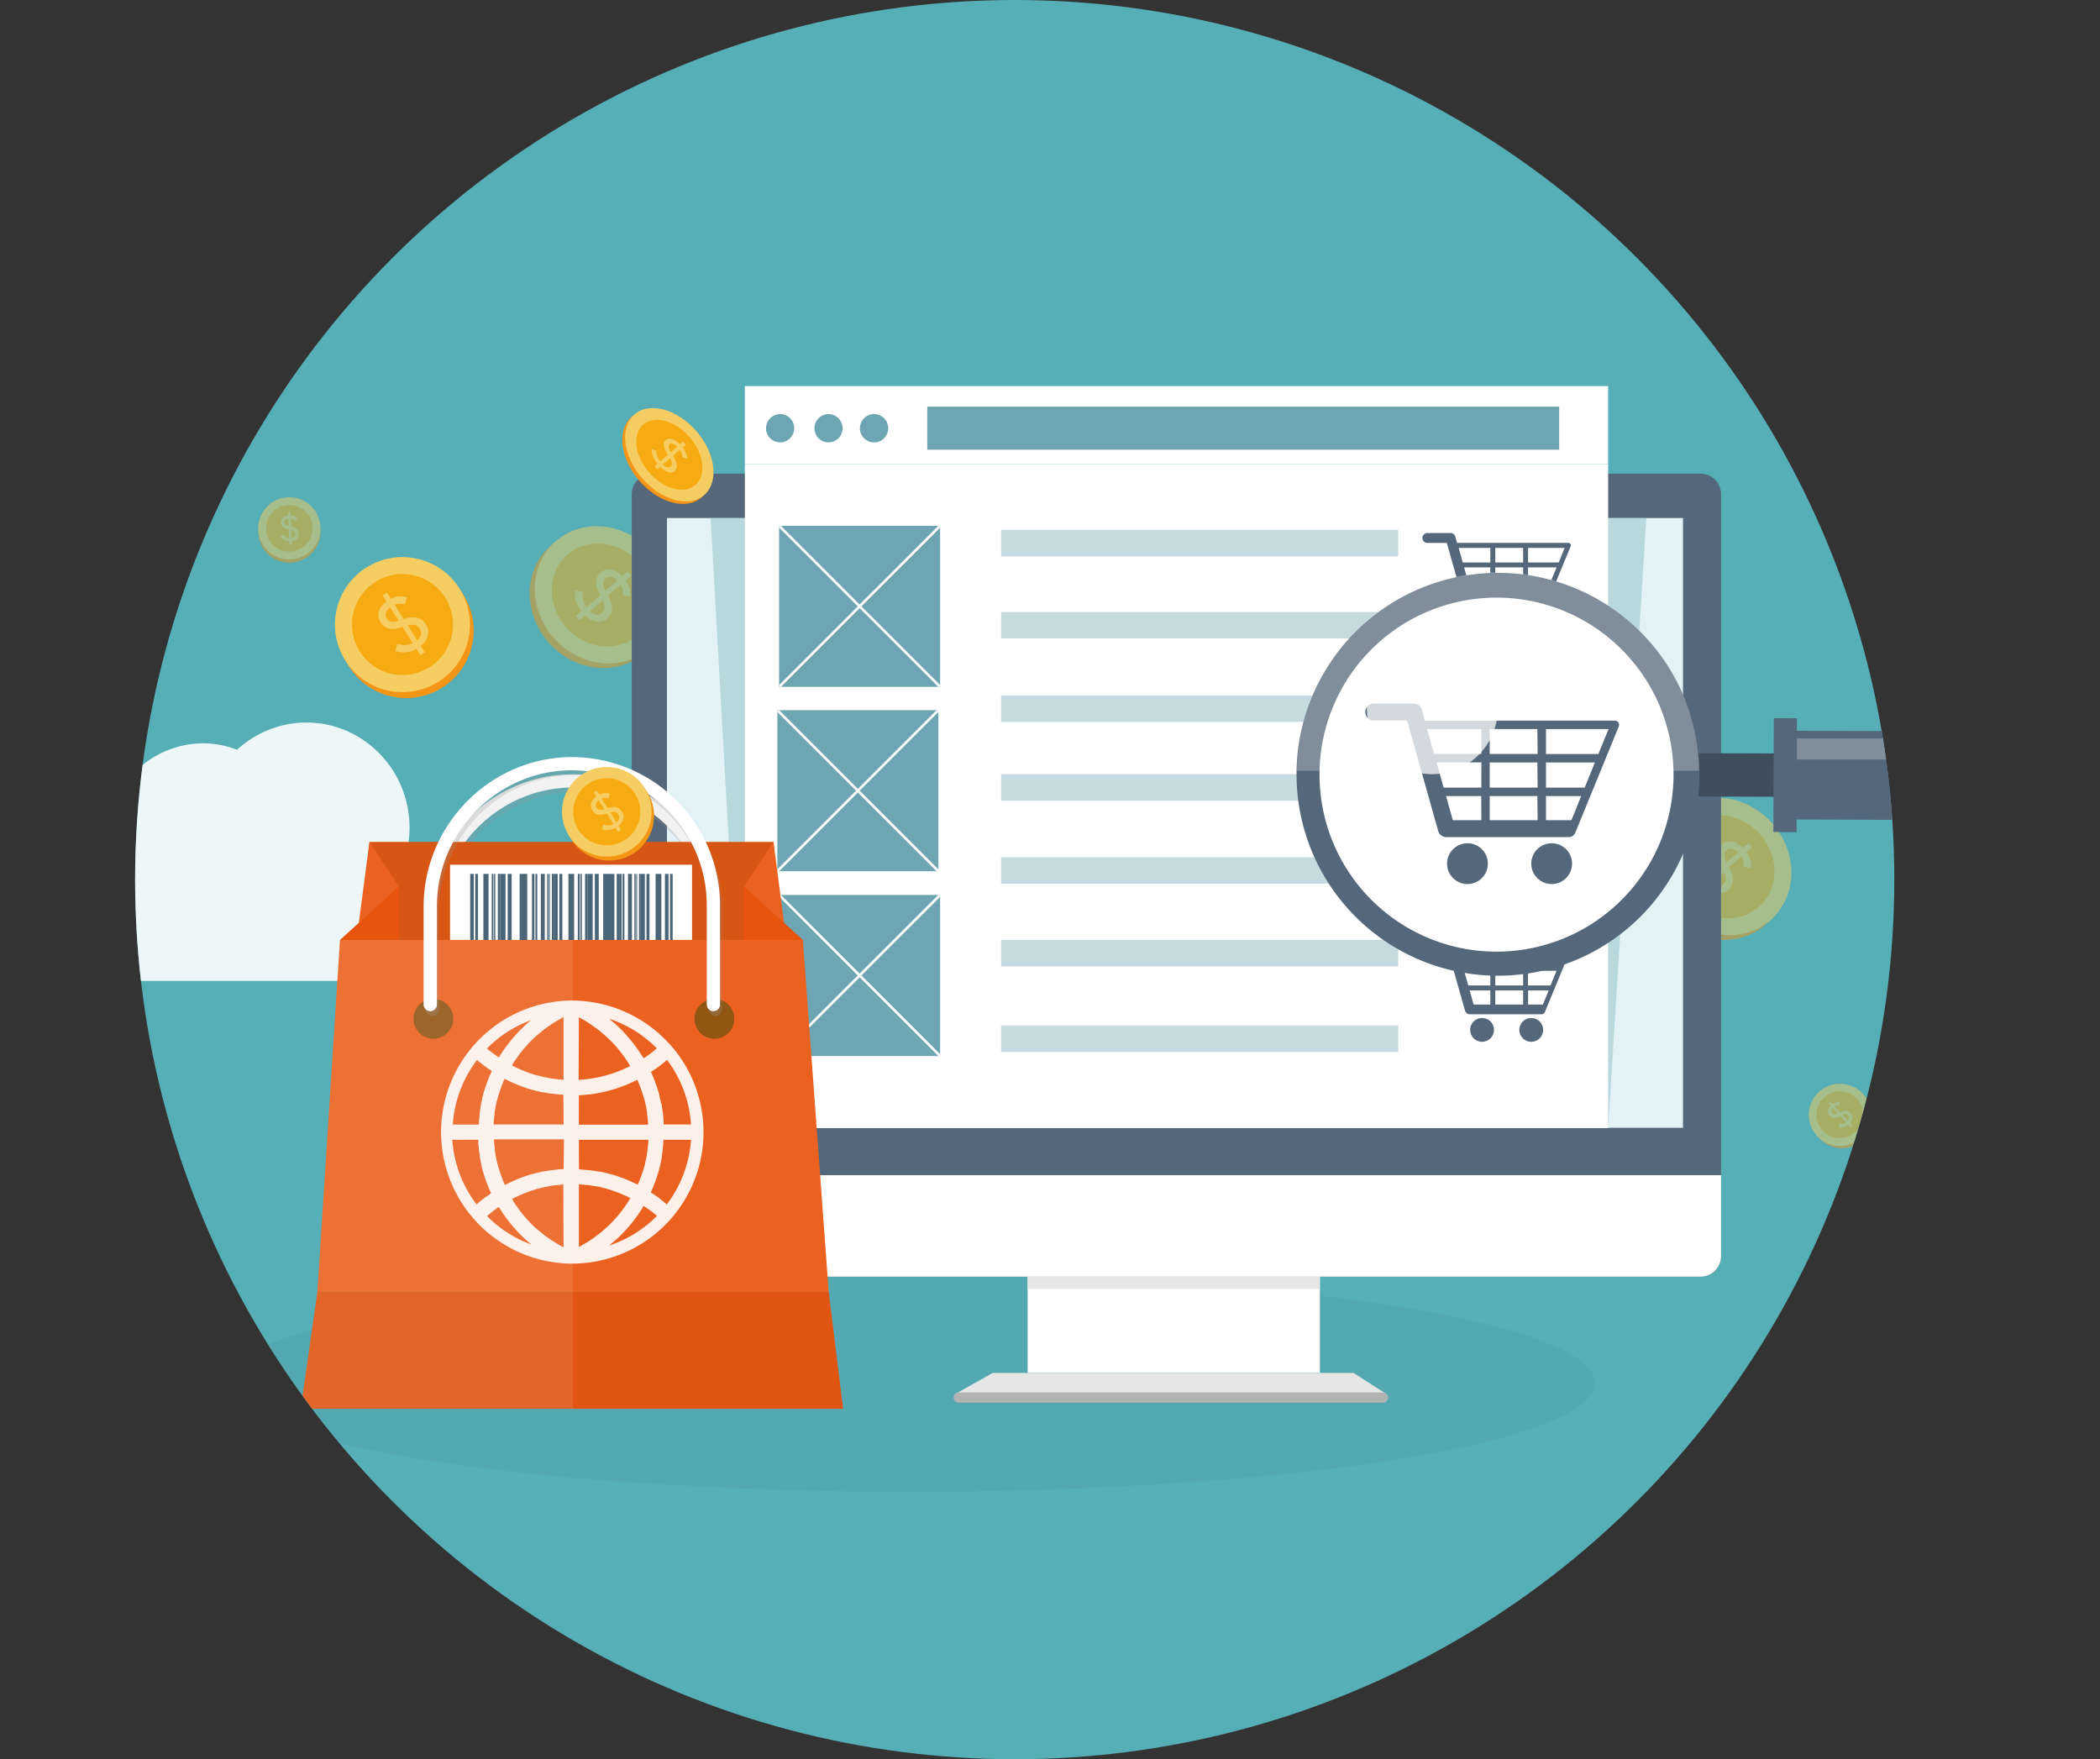 <svg xmlns="http://www.w3.org/2000/svg" xmlns:xlink="http://www.w3.org/1999/xlink" viewBox="0 0 596.86 500"><rect x="0" y="0" width="596.86" height="500" fill="#333333" stroke="none"/><defs><style>.cls-1{fill:none;}.cls-2{isolation:isolate;}.cls-3{clip-path:url(#clip-path);}.cls-4{fill:#56aeb7;}.cls-11,.cls-17,.cls-22,.cls-23,.cls-32,.cls-5{fill:#fff;}.cls-10,.cls-5{opacity:0.9;}.cls-11,.cls-6{opacity:0.5;}.cls-6{mix-blend-mode:luminosity;}.cls-7{fill:#f49516;}.cls-8{fill:#f5cd62;}.cls-9{fill:#f6ab13;}.cls-11,.cls-12,.cls-20,.cls-24{mix-blend-mode:multiply;}.cls-12{fill:#4d858e;opacity:0.15;}.cls-13{fill:#e6e6e6;}.cls-14{fill:#b3b3b3;}.cls-15{fill:#55687b;}.cls-16{fill:#e2f2f6;}.cls-18,.cls-20{fill:#6da6b2;}.cls-19{fill:#c5dbe0;}.cls-20{opacity:0.35;}.cls-21{fill:#3f4e5d;}.cls-22,.cls-24{opacity:0.25;}.cls-23{opacity:0.75;}.cls-24{fill:#999;}.cls-25{fill:#f2f2f2;}.cls-26{fill:#d75614;}.cls-27{fill:#eb611f;}.cls-28{fill:#e7540e;}.cls-29{fill:#4b6578;}.cls-30{fill:#e05511;}.cls-31{fill:#915514;}.cls-32{opacity:0.1;}</style><clipPath id="clip-path" transform="translate(38.4)"><circle class="cls-1" cx="250" cy="250" r="250"/></clipPath></defs><title>Unbenannt-2</title><g class="cls-2"><g id="Ebene_1" data-name="Ebene 1"><g class="cls-3"><circle class="cls-4" cx="288.4" cy="250" r="250"/><path class="cls-5" d="M78,241.45c-.22,0-.44.06-.66.07a30.84,30.84,0,0,0,.66-6.29c0-16.5-13.15-29.88-29.37-29.88a28.61,28.61,0,0,0-11.85,2.59,29.52,29.52,0,0,0-7.83,5.16,26.73,26.73,0,0,0-9.69-1.84A27.41,27.41,0,0,0-7.9,237a21.09,21.09,0,0,0-16.31,20.65A21,21,0,0,0-5.38,278.69a.77.77,0,0,0,0,.1H79.27l0-.14A18.64,18.64,0,0,0,78,241.45Z" transform="translate(38.4)"/><g class="cls-6"><ellipse class="cls-7" cx="-19.22" cy="302.86" rx="19.82" ry="18.28" transform="translate(-164.31 61.15) rotate(-40.83)"/><ellipse class="cls-8" cx="-17.66" cy="301.51" rx="19.82" ry="18.28" transform="translate(-163.05 61.85) rotate(-40.84)"/><ellipse class="cls-9" cx="-17.66" cy="301.51" rx="14.84" ry="13.69" transform="translate(-163.04 61.84) rotate(-40.83)"/><path class="cls-8" d="M-23.23,301.12a9.1,9.1,0,0,0-.13,1,6,6,0,0,0,0,1,4.66,4.66,0,0,0,.23,1.08,4.68,4.68,0,0,0,.55,1.08l4.23-3.65c-.23-.52-.43-1-.62-1.57a5,5,0,0,1-.29-1.6,3.8,3.8,0,0,1,.32-1.58,4.31,4.31,0,0,1,1.19-1.52,4.48,4.48,0,0,1,1.35-.82,3.65,3.65,0,0,1,1.5-.23,4.32,4.32,0,0,1,1.59.42,6,6,0,0,1,1.6,1.15l1.67-1.44.94,1.08L-10.75,297A5.48,5.48,0,0,1-10,298.4a6.1,6.1,0,0,1,.27,1.25,4.51,4.51,0,0,1,0,1,6.59,6.59,0,0,1-.12.7l-2-.18A6.37,6.37,0,0,0-11.8,300a3.19,3.19,0,0,0-.5-1.67L-16,301.57a8.94,8.94,0,0,1,.61,1.63,5.5,5.5,0,0,1,.19,1.65,4.16,4.16,0,0,1-.43,1.63A4.87,4.87,0,0,1-16.92,308a4.37,4.37,0,0,1-1.5.87,4.23,4.23,0,0,1-1.61.21,4.53,4.53,0,0,1-1.6-.42,6.07,6.07,0,0,1-1.51-1l-1.67,1.44-.94-1.08,1.63-1.41a7.41,7.41,0,0,1-.91-1.59,6.54,6.54,0,0,1-.43-1.53,6.32,6.32,0,0,1-.06-1.39,7,7,0,0,1,.17-1.16Zm10.05-3.92a2.57,2.57,0,0,0-1.76-.86,2.21,2.21,0,0,0-1.44.54,3.21,3.21,0,0,0-.54.59,1.48,1.48,0,0,0-.25.69,2.82,2.82,0,0,0,.06.89,6.45,6.45,0,0,0,.4,1.2Zm-8.43,9.18a2.71,2.71,0,0,0,1.73.78,2.56,2.56,0,0,0,1.66-.72,2.34,2.34,0,0,0,.84-1.35,4.27,4.27,0,0,0-.35-2.07Z" transform="translate(38.4)"/></g><g class="cls-6"><ellipse class="cls-7" cx="131.4" cy="170.34" rx="18.5" ry="20.24" transform="translate(-41 127.38) rotate(-40.83)"/><ellipse class="cls-8" cx="132.86" cy="169.08" rx="18.5" ry="20.24" transform="translate(-39.82 128.03) rotate(-40.84)"/><ellipse class="cls-9" cx="132.86" cy="169.08" rx="13.85" ry="15.16" transform="translate(-39.82 128.03) rotate(-40.83)"/><path class="cls-8" d="M127.22,168.2a9,9,0,0,0,0,1,6.57,6.57,0,0,0,.1,1.08,5.48,5.48,0,0,0,.33,1.13,5.91,5.91,0,0,0,.65,1.16l3.94-3.41q-.41-.83-.76-1.68a6,6,0,0,1-.43-1.68,3.67,3.67,0,0,1,.19-1.6,3.47,3.47,0,0,1,1.07-1.47,3.6,3.6,0,0,1,1.29-.73,3.38,3.38,0,0,1,1.5-.11,4.86,4.86,0,0,1,1.63.57,7.73,7.73,0,0,1,1.71,1.32l1.56-1.35,1,1.2L139.44,165a6.7,6.7,0,0,1,1.23,2.84,4.87,4.87,0,0,1,.08,1c0,.29,0,.53-.06.71l-2.08-.37a6.55,6.55,0,0,0,0-1.21,3.84,3.84,0,0,0-.65-1.77l-3.5,3a11.24,11.24,0,0,1,.76,1.73,6.25,6.25,0,0,1,.33,1.72,3.79,3.79,0,0,1-1.41,3.14,3.54,3.54,0,0,1-1.44.77,4,4,0,0,1-1.6.08,5.07,5.07,0,0,1-1.65-.57,7.77,7.77,0,0,1-1.61-1.16l-1.56,1.34-1-1.2,1.52-1.31a9.53,9.53,0,0,1-1.06-1.72,7.93,7.93,0,0,1-.56-1.61,7,7,0,0,1-.18-1.44,7.16,7.16,0,0,1,.08-1.18ZM137,165a3.12,3.12,0,0,0-1.84-1,1.87,1.87,0,0,0-1.4.43,2.5,2.5,0,0,0-.5.57,1.34,1.34,0,0,0-.19.69,3.2,3.2,0,0,0,.14.93,7.83,7.83,0,0,0,.51,1.27Zm-7.7,8.75a3.26,3.26,0,0,0,1.81,1,2.14,2.14,0,0,0,1.61-.6,2,2,0,0,0,.73-1.32,4.88,4.88,0,0,0-.53-2.16Z" transform="translate(38.4)"/></g><g class="cls-6"><ellipse class="cls-7" cx="450.03" cy="247.57" rx="18.5" ry="20.24" transform="translate(-13.95 354.51) rotate(-40.83)"/><ellipse class="cls-8" cx="451.49" cy="246.31" rx="18.5" ry="20.24" transform="translate(-12.76 355.18) rotate(-40.84)"/><ellipse class="cls-9" cx="451.49" cy="246.31" rx="13.85" ry="15.16" transform="translate(-12.76 355.17) rotate(-40.83)"/><path class="cls-8" d="M445.85,245.43a9,9,0,0,0,0,1,6.39,6.39,0,0,0,.1,1.08,5.44,5.44,0,0,0,.33,1.13,5.88,5.88,0,0,0,.65,1.16l3.94-3.41c-.27-.55-.52-1.11-.76-1.68a6,6,0,0,1-.43-1.67,3.71,3.71,0,0,1,.19-1.6A3.51,3.51,0,0,1,450.9,240a3.59,3.59,0,0,1,1.29-.73,3.36,3.36,0,0,1,1.49-.11,4.83,4.83,0,0,1,1.63.57A7.59,7.59,0,0,1,457,241l1.56-1.35,1,1.2-1.56,1.34a7.11,7.11,0,0,1,.86,1.53,7,7,0,0,1,.38,1.31,5,5,0,0,1,.08,1c0,.29,0,.53-.06.71l-2.08-.37a6.51,6.51,0,0,0,0-1.2,3.85,3.85,0,0,0-.65-1.77l-3.5,3a11.3,11.3,0,0,1,.76,1.73,6.42,6.42,0,0,1,.33,1.73,3.8,3.8,0,0,1-1.41,3.14,3.57,3.57,0,0,1-1.44.77,4,4,0,0,1-1.6.08,5.07,5.07,0,0,1-1.65-.57,7.87,7.87,0,0,1-1.61-1.16l-1.56,1.34-1-1.2,1.52-1.31a9.41,9.41,0,0,1-1.06-1.72,7.9,7.9,0,0,1-.56-1.61,7,7,0,0,1-.18-1.44,7.11,7.11,0,0,1,.08-1.18Zm9.79-3.19a3.12,3.12,0,0,0-1.84-1,1.87,1.87,0,0,0-1.4.43,2.47,2.47,0,0,0-.5.57,1.34,1.34,0,0,0-.19.69,3.16,3.16,0,0,0,.14.93,7.8,7.8,0,0,0,.51,1.27Zm-7.7,8.75a3.27,3.27,0,0,0,1.81,1,2.14,2.14,0,0,0,1.61-.6,2,2,0,0,0,.73-1.32,4.87,4.87,0,0,0-.53-2.16Z" transform="translate(38.4)"/></g><g class="cls-10"><rect class="cls-11" x="558.78" y="188.45" width="6.89" height="6.89"/><rect class="cls-11" x="546.97" y="188.4" width="6.89" height="6.89"/><rect class="cls-11" x="535.23" y="188.46" width="6.89" height="6.89"/></g><ellipse class="cls-12" cx="258.54" cy="393.04" rx="194.81" ry="30.93"/><path class="cls-13" d="M346.31,390.2l-.09,0H243.77l-10.11,5.68s0,.06-.08.09H355.2s0,0,0-.05Z" transform="translate(38.4)"/><path class="cls-14" d="M354.66,395.74H234.12a1.46,1.46,0,1,0,0,2.92H354.66a1.46,1.46,0,1,0,0-2.92Z" transform="translate(38.4)"/><path class="cls-15" d="M147,362.87H444.91a5.85,5.85,0,0,0,5.85-5.85V140.47a5.85,5.85,0,0,0-5.86-5.85H147a5.85,5.85,0,0,0-5.85,5.85V357A5.85,5.85,0,0,0,147,362.87Z" transform="translate(38.4)"/><rect class="cls-16" x="189.56" y="147.22" width="288.78" height="173.31"/><path class="cls-17" d="M141.19,357a5.85,5.85,0,0,0,5.85,5.85H444.91a5.85,5.85,0,0,0,5.85-5.85V334H141.19Z" transform="translate(38.4)"/><rect class="cls-17" x="292.08" y="356" width="83.05" height="34.16"/><rect class="cls-13" x="292.08" y="362.75" width="83.05" height="3.59"/><rect class="cls-17" x="211.7" y="131.86" width="245.36" height="188.76"/><rect class="cls-17" x="211.7" y="109.73" width="245.36" height="22.12"/><path class="cls-18" d="M210,125.73h0a4,4,0,0,1-4-4h0a4.05,4.05,0,0,1,4-4.05h0a4.05,4.05,0,0,1,4.05,4.05h0A4,4,0,0,1,210,125.73Z" transform="translate(38.4)"/><path class="cls-18" d="M197.08,125.73h0a4,4,0,0,1-4-4h0a4.06,4.06,0,0,1,4-4.05h0a4.05,4.05,0,0,1,4,4.05h0A4,4,0,0,1,197.08,125.73Z" transform="translate(38.4)"/><path class="cls-18" d="M183.32,125.73h0a4,4,0,0,1-4-4h0a4.05,4.05,0,0,1,4-4.05h0a4,4,0,0,1,4,4.05h0A4,4,0,0,1,183.32,125.73Z" transform="translate(38.4)"/><polygon class="cls-18" points="443.15 115.57 263.55 115.57 263.55 115.57 263.55 127.8 443.15 127.8 443.15 115.57"/><rect class="cls-19" x="284.53" y="150.61" width="112.88" height="7.52"/><rect class="cls-19" x="284.53" y="173.93" width="112.88" height="7.52"/><rect class="cls-19" x="284.53" y="197.65" width="112.88" height="7.52"/><rect class="cls-19" x="284.53" y="220.03" width="112.88" height="7.52"/><rect class="cls-19" x="284.53" y="243.63" width="112.88" height="7.52"/><rect class="cls-19" x="284.53" y="267.15" width="112.88" height="7.51"/><rect class="cls-19" x="284.53" y="291.46" width="112.88" height="7.51"/><rect class="cls-18" x="221.43" y="149.45" width="45.77" height="45.77"/><polygon class="cls-17" points="267.21 149.45 266.69 149.45 244.32 171.81 221.95 149.45 221.44 149.45 221.44 149.97 243.8 172.34 221.44 194.7 221.44 195.22 221.95 195.22 244.32 172.85 266.69 195.22 267.21 195.22 267.21 194.7 244.84 172.34 267.21 149.97 267.21 149.45"/><rect class="cls-18" x="220.94" y="201.84" width="45.77" height="45.77"/><polygon class="cls-17" points="266.71 201.84 266.19 201.84 243.82 224.21 221.46 201.84 220.94 201.84 220.94 202.36 243.31 224.72 220.94 247.09 220.94 247.61 221.46 247.61 243.82 225.25 266.19 247.61 266.71 247.61 266.71 247.09 244.34 224.72 266.71 202.36 266.71 201.84"/><rect class="cls-18" x="221.43" y="254.36" width="45.77" height="45.77"/><polygon class="cls-17" points="267.21 254.36 266.69 254.36 244.32 276.72 221.95 254.36 221.44 254.36 221.44 254.88 243.8 277.24 221.44 299.61 221.44 300.13 221.95 300.13 244.32 277.76 266.69 300.13 267.21 300.13 267.21 299.61 244.84 277.24 267.21 254.88 267.21 254.36"/><path class="cls-15" d="M408,155.29a.7.7,0,0,0-.65-1H375.73l-.51-1.8a1.4,1.4,0,0,0-1.35-1h-6.52a1.46,1.46,0,0,0-1.46,1.17,1.41,1.41,0,0,0,1.39,1.64h5.53L378,172.65a1.41,1.41,0,0,0,1.36,1h20.29a1.22,1.22,0,0,0,1.13-.76l0-.11h0Zm-12.09.44h10.39l-1.69,4.13h-8.7Zm0,5.54H404l-1.71,4.17h-6.42Zm-10.73,9.59h-4.74l-1.13-4h5.87Zm0-5.42h-6.27l-1.18-4.17h7.44Zm0-5.58h-7.84l-1.16-4.13h9Zm9.33,11h-7.92v-4h7.92Zm0-5.42h-7.92v-4.17h7.92Zm0-5.58h-7.92v-4.13h7.92Zm5.61,11h-4.2v-4h5.84Z" transform="translate(38.4)"/><circle class="cls-15" cx="421.23" cy="178.07" r="3.39"/><circle class="cls-15" cx="435.2" cy="178.07" r="3.39"/><path class="cls-15" d="M408,214.42a.7.7,0,0,0-.65-1H375.73l-.51-1.81a1.4,1.4,0,0,0-1.35-1h-6.52a1.46,1.46,0,0,0-1.46,1.17,1.41,1.41,0,0,0,1.39,1.64h5.53L378,231.78a1.41,1.41,0,0,0,1.36,1h20.29a1.22,1.22,0,0,0,1.13-.76l0-.11h0Zm-12.09.44h10.39L404.56,219h-8.7Zm0,5.54H404l-1.71,4.18h-6.42ZM385.13,230h-4.74l-1.13-4h5.87Zm0-5.42h-6.27l-1.18-4.18h7.44Zm0-5.58h-7.84l-1.16-4.13h9Zm9.33,11h-7.92v-4h7.92Zm0-5.42h-7.92v-4.18h7.92Zm0-5.58h-7.92v-4.13h7.92Zm5.61,11h-4.2v-4h5.84Z" transform="translate(38.4)"/><circle class="cls-15" cx="421.23" cy="237.2" r="3.39"/><circle class="cls-15" cx="435.2" cy="237.2" r="3.39"/><path class="cls-15" d="M408,269.93a.7.7,0,0,0-.65-1H375.73l-.51-1.8a1.4,1.4,0,0,0-1.35-1h-6.52a1.46,1.46,0,0,0-1.46,1.17,1.41,1.41,0,0,0,1.39,1.64h5.53L378,287.28a1.41,1.41,0,0,0,1.36,1h20.29a1.22,1.22,0,0,0,1.13-.76l0-.11h0Zm-12.09.44h10.39l-1.69,4.13h-8.7Zm0,5.54H404l-1.71,4.17h-6.42Zm-10.73,9.59h-4.74l-1.13-4h5.87Zm0-5.42h-6.27l-1.18-4.17h7.44Zm0-5.58h-7.84l-1.16-4.13h9Zm9.33,11h-7.92v-4h7.92Zm0-5.42h-7.92V275.9h7.92Zm0-5.58h-7.92v-4.13h7.92Zm5.61,11h-4.2v-4h5.84Z" transform="translate(38.4)"/><circle class="cls-15" cx="421.23" cy="292.71" r="3.39"/><circle class="cls-15" cx="435.2" cy="292.71" r="3.39"/><polygon class="cls-20" points="457.06 320.62 467.92 147.22 457.06 147.22 457.06 320.62"/><polygon class="cls-20" points="211.7 320.62 211.7 147.22 201.97 147.22 211.7 320.62"/><path class="cls-21" d="M437.3,220.9v-1.37a5.47,5.47,0,0,1,5.5-5.46l56.1.17a5.47,5.47,0,0,1,5.46,5.49v1.36a5.48,5.48,0,0,1-5.48,5.46l-56.11-.17A5.47,5.47,0,0,1,437.3,220.9Z" transform="translate(38.4)"/><path class="cls-15" d="M387.18,277.31A57.25,57.25,0,1,0,330.1,219.9,57.24,57.24,0,0,0,387.18,277.31Zm0-14.57A42.67,42.67,0,1,1,430,220.19,42.67,42.67,0,0,1,387.22,262.74Z" transform="translate(38.4)"/><polygon class="cls-15" points="504.14 204.12 510.73 204.14 510.63 236.49 504.03 236.47 504.14 204.12"/><rect class="cls-15" x="538.94" y="216.77" width="32.35" height="6.59" transform="translate(371.93 774.58) rotate(-89.84)"/><polygon class="cls-15" points="509.19 232.92 509.26 207.7 592.46 207.95 592.46 233.17 509.19 232.92"/><rect class="cls-22" x="510.73" y="209.89" width="79.45" height="5.97"/><path class="cls-22" d="M387.51,171.06a48.94,48.94,0,0,0-49.06,48H330.2a57.15,57.15,0,0,1,114.29,0h-8.24A48.93,48.93,0,0,0,387.51,171.06Z" transform="translate(38.4)"/><path class="cls-17" d="M386.79,270.47a50.31,50.31,0,1,1,50.46-50.16A50.31,50.31,0,0,1,386.79,270.47Z" transform="translate(38.4)"/><path class="cls-15" d="M421.69,206.47a1.2,1.2,0,0,0-1.11-1.66h-54l-.87-3.09a2.41,2.41,0,0,0-2.32-1.76H352.18a2.5,2.5,0,0,0-2.51,2,2.41,2.41,0,0,0,2.38,2.81h9.47l8.84,31.39a2.41,2.41,0,0,0,2.32,1.76h34.73a2.09,2.09,0,0,0,1.94-1.3l.07-.18h0Zm-20.69.75h17.78l-2.89,7.07H401Zm0,9.48H414.9L412,223.85H401Zm-18.37,16.41h-8.11l-1.93-6.86h10Zm0-9.27H371.9l-2-7.15h12.74Zm0-9.56H369.2l-2-7.07h15.41Zm16,18.83H385v-6.86h13.55Zm0-9.27H385V216.7h13.55Zm0-9.56H385v-7.07h13.55Zm9.6,18.83H401v-6.86h10Z" transform="translate(38.4)"/><circle class="cls-15" cx="417.08" cy="245.46" r="5.8"/><circle class="cls-15" cx="441.01" cy="245.46" r="5.8"/><circle class="cls-23" cx="407.08" cy="201.43" r="18.6"/><g class="cls-6"><circle class="cls-7" cx="485.16" cy="317.51" r="8.85" transform="translate(-47.37 418.66) rotate(-43.25)"/><circle class="cls-8" cx="484.53" cy="316.84" r="8.85" transform="translate(-47.08 418.07) rotate(-43.25)"/><circle class="cls-9" cx="484.53" cy="316.84" r="6.63" transform="translate(-47.09 418.02) rotate(-43.25)"/><path class="cls-8" d="M484.35,319.43l.46,0a2.84,2.84,0,0,0,.49,0,2.36,2.36,0,0,0,.5-.15,2.52,2.52,0,0,0,.5-.3l-1.71-1.82q-.36.19-.73.35a2.51,2.51,0,0,1-.75.19,1.72,1.72,0,0,1-.74-.09,1.8,1.8,0,0,1-.71-.49,1.85,1.85,0,0,1-.38-.59,1.61,1.61,0,0,1-.11-.69,2.14,2.14,0,0,1,.19-.75,3.09,3.09,0,0,1,.54-.79l-.68-.72.51-.48.67.72a2.8,2.8,0,0,1,1.25-.56,2.1,2.1,0,0,1,.47,0l.33,0-.08,1a3,3,0,0,0-.55,0,1.6,1.6,0,0,0-.78.3l1.52,1.61a4.51,4.51,0,0,1,.76-.34,2.75,2.75,0,0,1,.77-.15,1.86,1.86,0,0,1,.76.13,2,2,0,0,1,.73.52,1.85,1.85,0,0,1,.41.66,1.89,1.89,0,0,1,.1.73,2.23,2.23,0,0,1-.19.76,3.11,3.11,0,0,1-.47.74l.68.72-.5.47-.66-.7a3.77,3.77,0,0,1-.74.48,3.38,3.38,0,0,1-.71.26,3.15,3.15,0,0,1-.65.08,3,3,0,0,1-.54,0Zm-1.84-4.5a1.29,1.29,0,0,0-.4.85.93.93,0,0,0,.25.65,1.27,1.27,0,0,0,.28.23.65.65,0,0,0,.32.09,1.26,1.26,0,0,0,.42-.06,3.23,3.23,0,0,0,.56-.23Zm4.29,3.55a1.35,1.35,0,0,0,.36-.83,1.08,1.08,0,0,0-.34-.74,1,1,0,0,0-.63-.34,2.1,2.1,0,0,0-1,.24Z" transform="translate(38.4)"/></g><g class="cls-6"><circle class="cls-7" cx="43.87" cy="151.07" r="8.85" transform="translate(32.68 1.78) rotate(-2.18)"/><circle class="cls-8" cx="43.84" cy="150.15" r="8.85" transform="translate(32.69 1.79) rotate(-2.19)"/><circle class="cls-9" cx="43.84" cy="150.15" r="6.63" transform="translate(32.69 1.79) rotate(-2.19)"/><path class="cls-8" d="M42,152a4.51,4.51,0,0,0,.33.32,2.79,2.79,0,0,0,.4.29,2.31,2.31,0,0,0,.48.22,2.4,2.4,0,0,0,.57.11l-.09-2.49q-.4-.1-.78-.22a2.56,2.56,0,0,1-.69-.34,1.71,1.71,0,0,1-.5-.55,1.81,1.81,0,0,1-.21-.84,1.91,1.91,0,0,1,.1-.7,1.62,1.62,0,0,1,.37-.59,2.09,2.09,0,0,1,.64-.44,3.13,3.13,0,0,1,.92-.24l0-1,.69,0,0,1a2.84,2.84,0,0,1,.76.14,3.12,3.12,0,0,1,.55.25,2.2,2.2,0,0,1,.38.28l.23.24-.69.66a3.13,3.13,0,0,0-.41-.37,1.61,1.61,0,0,0-.78-.29l.08,2.21a4.56,4.56,0,0,1,.8.24,2.68,2.68,0,0,1,.68.39,1.88,1.88,0,0,1,.49.6,2.05,2.05,0,0,1,.21.87,1.84,1.84,0,0,1-.13.77,1.9,1.9,0,0,1-.41.62,2.25,2.25,0,0,1-.64.44,3.17,3.17,0,0,1-.84.25l0,1-.69,0,0-1a3.75,3.75,0,0,1-.88-.12,3.31,3.31,0,0,1-.71-.27,3.11,3.11,0,0,1-.54-.37,3.34,3.34,0,0,1-.38-.38Zm1.57-4.61a1.31,1.31,0,0,0-.86.38.94.94,0,0,0-.23.65,1.33,1.33,0,0,0,.06.36.63.63,0,0,0,.18.28,1.32,1.32,0,0,0,.36.23,3.36,3.36,0,0,0,.57.19Zm.9,5.5a1.35,1.35,0,0,0,.82-.39,1.08,1.08,0,0,0,.23-.78,1,1,0,0,0-.25-.67,2.08,2.08,0,0,0-.89-.45Z" transform="translate(38.4)"/></g><circle class="cls-7" cx="77.05" cy="179.2" r="19.19" transform="translate(-45.49 69) rotate(-32.33)"/><circle class="cls-8" cx="75.98" cy="177.51" r="19.19" transform="translate(-44.75 68.16) rotate(-32.33)"/><circle class="cls-9" cx="75.98" cy="177.51" r="14.36" transform="translate(-44.76 68.17) rotate(-32.34)"/><path class="cls-8" d="M74.54,183a9.26,9.26,0,0,0,1,.23,6.14,6.14,0,0,0,1.06.11,4.93,4.93,0,0,0,1.13-.12,5.06,5.06,0,0,0,1.19-.43L76,178.18c-.56.17-1.13.31-1.71.43a5.5,5.5,0,0,1-1.67.11,3.74,3.74,0,0,1-1.53-.49,3.89,3.89,0,0,1-1.31-1.34,4,4,0,0,1-.57-1.42,3.45,3.45,0,0,1,0-1.51,4.51,4.51,0,0,1,.72-1.52A6.74,6.74,0,0,1,71.45,171l-1.14-1.8,1.27-.8,1.14,1.8a6.12,6.12,0,0,1,1.57-.56,6.39,6.39,0,0,1,1.31-.13,4.69,4.69,0,0,1,1,.11c.28.07.51.14.68.2l-.57,2a6.37,6.37,0,0,0-1.17-.25,3.48,3.48,0,0,0-1.78.31l2.57,4.05a9.9,9.9,0,0,1,1.76-.42,5.75,5.75,0,0,1,1.7,0,4,4,0,0,1,1.57.6,4.41,4.41,0,0,1,1.33,1.4,3.94,3.94,0,0,1,.6,1.57,4.08,4.08,0,0,1-.09,1.61,4.72,4.72,0,0,1-.72,1.53,6.84,6.84,0,0,1-1.29,1.38l1.14,1.8-1.27.8L80,184.43a8.32,8.32,0,0,1-1.78.72,7.09,7.09,0,0,1-1.62.25,6.61,6.61,0,0,1-1.41-.1A6.89,6.89,0,0,1,74,185Zm-2.07-10.34a2.8,2.8,0,0,0-1.2,1.64,2,2,0,0,0,.27,1.48,2.73,2.73,0,0,0,.5.6,1.39,1.39,0,0,0,.65.32,3,3,0,0,0,.91,0,7,7,0,0,0,1.28-.27Zm7.67,9.32a3,3,0,0,0,1.11-1.62,2.34,2.34,0,0,0-.41-1.72,2.16,2.16,0,0,0-1.2-1,4.55,4.55,0,0,0-2.15.12Z" transform="translate(38.4)"/><ellipse class="cls-7" cx="151.02" cy="129.97" rx="10.21" ry="15.15" transform="translate(-9.82 130.39) rotate(-40.84)"/><ellipse class="cls-8" cx="151.83" cy="129.27" rx="10.21" ry="15.15" transform="translate(-9.17 130.74) rotate(-40.84)"/><ellipse class="cls-9" cx="151.83" cy="129.27" rx="7.64" ry="11.35" transform="translate(-9.17 130.74) rotate(-40.84)"/><path class="cls-8" d="M148.15,128.13a6.47,6.47,0,0,0,.07.66,5.08,5.08,0,0,0,.17.73,5,5,0,0,0,.32.78,5.94,5.94,0,0,0,.53.84l2.17-1.88q-.34-.59-.64-1.19a5.27,5.27,0,0,1-.44-1.16,2.43,2.43,0,0,1,0-1,1.54,1.54,0,0,1,.54-.87,1.56,1.56,0,0,1,.75-.36,2,2,0,0,1,.94.07,4.11,4.11,0,0,1,1.09.53,7.55,7.55,0,0,1,1.22,1l.86-.74.78.9-.86.74a6.94,6.94,0,0,1,.69,1.1,6.26,6.26,0,0,1,.37.91,3.64,3.64,0,0,1,.15.7,4.08,4.08,0,0,1,0,.47l-1.36-.45a4.59,4.59,0,0,0-.1-.8,3.58,3.58,0,0,0-.59-1.24l-1.93,1.67a10.65,10.65,0,0,1,.65,1.22,5.45,5.45,0,0,1,.38,1.18,2.44,2.44,0,0,1,0,1.07,1.7,1.7,0,0,1-.57.88,1.53,1.53,0,0,1-.84.37,2.42,2.42,0,0,1-1-.1,4.32,4.32,0,0,1-1.11-.54,7.43,7.43,0,0,1-1.13-.93l-.86.74-.78-.9.84-.73a9.51,9.51,0,0,1-.84-1.25,7.33,7.33,0,0,1-.51-1.13,5.69,5.69,0,0,1-.25-1,4.83,4.83,0,0,1-.07-.78Zm5.92-1.17a2.87,2.87,0,0,0-1.27-.87.93.93,0,0,0-.85.15,1.06,1.06,0,0,0-.26.33.76.76,0,0,0-.05.44,2.49,2.49,0,0,0,.17.63,7.85,7.85,0,0,0,.45.89ZM150,132a2.94,2.94,0,0,0,1.25.81,1,1,0,0,0,1-.24,1,1,0,0,0,.33-.81,4.26,4.26,0,0,0-.55-1.49Z" transform="translate(38.4)"/><path class="cls-24" d="M125.2,221.45c-23.27-.09-42.32,19.21-42.32,42.48v27.84a1.88,1.88,0,0,0,1.89,1.88h0a1.88,1.88,0,0,0,1.89-1.88V263.85c0-21.17,17.32-38.72,38.49-38.65a38.35,38.35,0,0,1,38.21,38.35v28.22a1.88,1.88,0,0,0,1.88,1.88h0a1.88,1.88,0,0,0,1.88-1.88V263.61A42.16,42.16,0,0,0,125.2,221.45Z" transform="translate(38.4)"/><path class="cls-25" d="M124.63,220.07c-23.27-.09-42.32,19.21-42.32,42.48v27.84a1.89,1.89,0,0,0,1.88,1.89h0a1.89,1.89,0,0,0,1.89-1.89V262.47c0-21.17,17.32-38.72,38.49-38.65a38.35,38.35,0,0,1,38.21,38.35v28.22a1.89,1.89,0,0,0,1.89,1.89h0a1.89,1.89,0,0,0,1.89-1.89V262.23A42.16,42.16,0,0,0,124.63,220.07Z" transform="translate(38.4)"/><polygon class="cls-26" points="219.89 239.28 105.05 239.28 99.45 326.64 226.31 326.64 219.89 239.28"/><polygon class="cls-27" points="113.37 251.97 105 239.28 100.4 274.45 113.37 251.97"/><polygon class="cls-28" points="96.63 267.14 113.37 251.97 113.37 282.29 96.63 267.14"/><polygon class="cls-27" points="211.45 251.97 219.83 239.28 224.43 274.45 211.45 251.97"/><polygon class="cls-28" points="228.2 267.14 211.45 251.97 211.45 282.29 228.2 267.14"/><rect class="cls-17" x="127.91" y="245.76" width="68.78" height="36.97"/><rect class="cls-29" x="133.64" y="248.37" width="1.02" height="29.37"/><rect class="cls-29" x="137.38" y="248.37" width="1.47" height="26.37"/><rect class="cls-29" x="135.07" y="248.37" width="0.77" height="29.37"/><rect class="cls-29" x="188.99" y="248.37" width="1.02" height="29.37"/><rect class="cls-29" x="190.43" y="248.37" width="0.76" height="29.37"/><rect class="cls-29" x="139.77" y="248.37" width="0.47" height="26.37"/><rect class="cls-29" x="141.5" y="248.37" width="0.68" height="26.37"/><rect class="cls-29" x="140.43" y="248.37" width="0.35" height="26.37"/><rect class="cls-29" x="142.18" y="248.37" width="1.5" height="26.37"/><rect class="cls-29" x="147.69" y="248.37" width="2.16" height="26.37"/><rect class="cls-29" x="144.29" y="248.37" width="1.13" height="26.37"/><rect class="cls-29" x="151.2" y="248.37" width="0.69" height="26.37"/><rect class="cls-29" x="152.18" y="248.37" width="0.52" height="26.37"/><rect class="cls-29" x="153.71" y="248.37" width="1.12" height="26.37"/><rect class="cls-29" x="155.53" y="248.37" width="0.36" height="26.37"/><rect class="cls-29" x="156.85" y="248.37" width="0.52" height="26.37"/><rect class="cls-29" x="156.03" y="248.37" width="0.27" height="26.37"/><rect class="cls-29" x="157.37" y="248.37" width="1.14" height="26.37"/><rect class="cls-29" x="161.55" y="248.37" width="1.64" height="26.37"/><rect class="cls-29" x="158.97" y="248.37" width="0.86" height="26.37"/><rect class="cls-29" x="166.28" y="248.37" width="0.68" height="26.37"/><rect class="cls-29" x="166.96" y="248.37" width="1.5" height="26.37"/><rect class="cls-29" x="171.44" y="248.37" width="3.18" height="26.37"/><rect class="cls-29" x="169.06" y="248.37" width="1.12" height="26.37"/><rect class="cls-29" x="175.98" y="248.37" width="0.7" height="26.37"/><rect class="cls-29" x="175.28" y="248.37" width="0.69" height="26.37"/><rect class="cls-29" x="176.95" y="248.37" width="0.52" height="26.37"/><rect class="cls-29" x="178.49" y="248.37" width="1.12" height="26.37"/><rect class="cls-29" x="180.3" y="248.37" width="0.36" height="26.37"/><rect class="cls-29" x="181.62" y="248.37" width="0.52" height="26.37"/><rect class="cls-29" x="180.81" y="248.37" width="0.27" height="26.37"/><rect class="cls-29" x="182.14" y="248.37" width="1.14" height="26.37"/><rect class="cls-29" x="186.33" y="248.37" width="1.64" height="26.37"/><rect class="cls-29" x="183.74" y="248.37" width="0.86" height="26.37"/><rect class="cls-29" x="164.22" y="248.37" width="0.53" height="29.37"/><rect class="cls-29" x="164.96" y="248.37" width="0.4" height="29.37"/><path class="cls-29" d="M90.91,278c0-.93.41-2,1.45-2s1.45,1,1.45,2-.42,2-1.45,2S90.91,278.91,90.91,278Zm2.42,0c0-.75-.24-1.53-1-1.53s-1,.78-1,1.53.24,1.54,1,1.54S93.33,278.74,93.33,278Z" transform="translate(38.4)"/><path class="cls-29" d="M99,279.89v-3.17l-.61.64-.28-.29,1-1h.42v3.79Z" transform="translate(38.4)"/><path class="cls-29" d="M100.25,279.92v-.38c1.37-1.08,2.11-1.71,2.11-2.36a.71.71,0,0,0-.79-.69,1.27,1.27,0,0,0-1,.48l-.29-.3a1.65,1.65,0,0,1,1.32-.6,1.16,1.16,0,0,1,1.28,1.12c0,.77-.78,1.48-1.84,2.31h1.86v.42Z" transform="translate(38.4)"/><path class="cls-29" d="M105.27,279.89v-1h-1.8v-.39l1.63-2.44h.65v2.42h.53v.42h-.53v1Zm0-3.36-1.33,2h1.33Z" transform="translate(38.4)"/><path class="cls-29" d="M106.62,279.32l.28-.3a1.32,1.32,0,0,0,1.06.5c.55,0,.89-.27.89-.71s-.39-.67-.94-.67h-.39v-.43h.39c.48,0,.88-.19.88-.63s-.39-.65-.85-.65a1.29,1.29,0,0,0-1,.46l-.26-.3A1.64,1.64,0,0,1,108,276c.73,0,1.28.37,1.28,1a.92.92,0,0,1-.82.88,1,1,0,0,1,.88.93c0,.63-.51,1.09-1.34,1.09A1.6,1.6,0,0,1,106.62,279.32Z" transform="translate(38.4)"/><path class="cls-29" d="M110,279.31l.29-.32a1.24,1.24,0,0,0,1,.5.82.82,0,0,0,.88-.81.8.8,0,0,0-.87-.82,1.19,1.19,0,0,0-.87.36l-.35-.12v-2h2.32v.42h-1.85v1.32a1.29,1.29,0,0,1,.89-.34,1.16,1.16,0,0,1,1.21,1.21,1.24,1.24,0,0,1-1.35,1.25A1.55,1.55,0,0,1,110,279.31Z" transform="translate(38.4)"/><path class="cls-29" d="M113.26,278c0-1,.48-2,1.54-2a1.32,1.32,0,0,1,1.05.45l-.24.35a1,1,0,0,0-.81-.39c-.73,0-1.07.74-1.07,1.49a1.33,1.33,0,0,0,0,.15,1.36,1.36,0,0,1,1.08-.59,1.15,1.15,0,0,1,1.24,1.21,1.24,1.24,0,0,1-1.33,1.24C113.66,279.95,113.26,279,113.26,278Zm2.32.73a.79.79,0,0,0-.88-.82,1.17,1.17,0,0,0-.95.57c0,.47.3,1.05,1,1.05A.82.82,0,0,0,115.57,278.73Z" transform="translate(38.4)"/><path class="cls-29" d="M116.62,278.92a1.13,1.13,0,0,1,.9-1,1,1,0,0,1-.84-.91c0-.68.66-1,1.29-1s1.3.3,1.3,1a1,1,0,0,1-.85.91,1.13,1.13,0,0,1,.9,1c0,.64-.61,1-1.36,1S116.62,279.57,116.62,278.92Zm2.24-.05c0-.5-.65-.71-.88-.73s-.89.24-.89.73.42.66.89.66S118.86,279.28,118.86,278.87Zm-.06-1.79c0-.39-.37-.62-.83-.62s-.82.23-.82.63.59.62.82.65S118.8,277.54,118.8,277.08Z" transform="translate(38.4)"/><path class="cls-29" d="M120.31,279.89l1.53-3.37h-2v-.42h2.59v.32l-1.55,3.47Z" transform="translate(38.4)"/><path class="cls-29" d="M128.08,279.32l.28-.3a1.32,1.32,0,0,0,1.06.5c.55,0,.89-.27.89-.71s-.39-.67-.94-.67H129v-.43h.39c.48,0,.88-.19.88-.63s-.38-.65-.85-.65a1.29,1.29,0,0,0-1,.46l-.26-.3a1.64,1.64,0,0,1,1.3-.59c.73,0,1.29.37,1.29,1a.92.92,0,0,1-.82.88,1,1,0,0,1,.88.93c0,.63-.51,1.09-1.34,1.09A1.6,1.6,0,0,1,128.08,279.32Z" transform="translate(38.4)"/><path class="cls-29" d="M131.45,279.31l.29-.32a1.25,1.25,0,0,0,1,.5.82.82,0,0,0,.88-.81.8.8,0,0,0-.87-.82,1.19,1.19,0,0,0-.88.36l-.34-.12v-2h2.32v.42H132v1.32a1.28,1.28,0,0,1,.88-.34,1.16,1.16,0,0,1,1.21,1.21,1.24,1.24,0,0,1-1.35,1.25A1.55,1.55,0,0,1,131.45,279.31Z" transform="translate(38.4)"/><path class="cls-29" d="M134.71,278c0-1,.48-2,1.54-2a1.32,1.32,0,0,1,1.05.45l-.24.35a1,1,0,0,0-.81-.39c-.73,0-1.07.74-1.07,1.49,0,.05,0,.1,0,.15a1.36,1.36,0,0,1,1.08-.59,1.15,1.15,0,0,1,1.24,1.21,1.25,1.25,0,0,1-1.33,1.24C135.12,279.95,134.71,279,134.71,278Zm2.32.73a.79.79,0,0,0-.87-.82,1.17,1.17,0,0,0-1,.57c0,.47.3,1.05,1,1.05A.82.82,0,0,0,137,278.73Z" transform="translate(38.4)"/><path class="cls-29" d="M138.07,278.92a1.13,1.13,0,0,1,.9-1,1,1,0,0,1-.84-.91c0-.68.66-1,1.3-1s1.3.3,1.3,1a1,1,0,0,1-.85.91,1.13,1.13,0,0,1,.9,1c0,.64-.62,1-1.36,1S138.07,279.57,138.07,278.92Zm2.24-.05c0-.5-.65-.71-.88-.73s-.89.24-.89.73.42.66.89.66S140.31,279.28,140.31,278.87Zm-.06-1.79c0-.39-.37-.62-.83-.62s-.82.23-.82.63.6.62.82.65S140.26,277.54,140.26,277.08Z" transform="translate(38.4)"/><path class="cls-29" d="M141.76,279.89l1.53-3.37h-2v-.42h2.59v.32l-1.55,3.47Z" transform="translate(38.4)"/><path class="cls-29" d="M123,279.49l.24-.35a1,1,0,0,0,.82.39c.77,0,1.07-.77,1.07-1.48a1.44,1.44,0,0,0,0-.15,1.36,1.36,0,0,1-1.07.59,1.15,1.15,0,0,1-1.24-1.21,1.25,1.25,0,0,1,1.33-1.24c1.06,0,1.47.93,1.47,2s-.48,2-1.54,2A1.33,1.33,0,0,1,123,279.49Zm2.1-2c0-.47-.29-1.06-1-1.06a.83.83,0,0,0-.87.8.78.78,0,0,0,.88.82A1.14,1.14,0,0,0,125.12,277.51Z" transform="translate(38.4)"/><path class="cls-29" d="M144.31,278c0-.93.41-2,1.45-2s1.45,1,1.45,2-.42,2-1.45,2S144.31,278.91,144.31,278Zm2.42,0c0-.75-.24-1.53-1-1.53s-1,.78-1,1.53.24,1.54,1,1.54S146.73,278.74,146.73,278Z" transform="translate(38.4)"/><path class="cls-29" d="M148.5,279.89v-3.17l-.61.64-.29-.29,1-1H149v3.79Z" transform="translate(38.4)"/><path class="cls-29" d="M154.6,279.89v-3.17l-.61.64-.28-.29,1-1h.42v3.79Z" transform="translate(38.4)"/><polygon class="cls-27" points="228.19 267.14 96.63 267.14 90.21 367.21 235.54 367.21 228.19 267.14"/><polygon class="cls-30" points="239.63 400.4 235.54 367.21 90.21 367.21 85.47 400.4 239.63 400.4"/><circle class="cls-31" cx="123.18" cy="289.56" r="5.66"/><circle class="cls-31" cx="203.05" cy="289.56" r="5.66"/><path class="cls-24" d="M124.91,216.55C101.64,216.47,82.6,235.77,82.6,259v27.84a1.89,1.89,0,0,0,1.89,1.89h0a1.88,1.88,0,0,0,1.88-1.89V259c0-21.17,17.32-38.72,38.49-38.65a38.35,38.35,0,0,1,38.21,38.35v28.22a1.88,1.88,0,0,0,1.88,1.89h0a1.89,1.89,0,0,0,1.88-1.89V258.71A42.16,42.16,0,0,0,124.91,216.55Z" transform="translate(38.4)"/><path class="cls-17" d="M124.35,215.17C101.07,215.09,82,234.39,82,257.66V285.5a1.88,1.88,0,0,0,1.89,1.88h0a1.88,1.88,0,0,0,1.89-1.88V257.58c0-21.17,17.32-38.72,38.49-38.65a38.35,38.35,0,0,1,38.21,38.35V285.5a1.88,1.88,0,0,0,1.88,1.88h0a1.88,1.88,0,0,0,1.88-1.88V257.33A42.16,42.16,0,0,0,124.35,215.17Z" transform="translate(38.4)"/><polygon class="cls-32" points="90.21 367.21 85.47 400.4 162.88 400.4 162.88 267.14 96.63 267.14 90.21 367.21"/><circle class="cls-7" cx="134.77" cy="231.85" r="12.74" transform="translate(-63.79 106.28) rotate(-31.91)"/><circle class="cls-8" cx="134.06" cy="230.72" r="12.74" transform="translate(-63.29 105.73) rotate(-31.91)"/><circle class="cls-9" cx="134.06" cy="230.72" r="9.54" transform="translate(-63.3 105.73) rotate(-31.91)"/><path class="cls-8" d="M133.08,234.33a6.1,6.1,0,0,0,.64.16,4.06,4.06,0,0,0,.7.08,3.29,3.29,0,0,0,.75-.07,3.46,3.46,0,0,0,.8-.28l-1.9-3q-.56.16-1.13.28a3.61,3.61,0,0,1-1.11.06,2.47,2.47,0,0,1-1-.33,2.57,2.57,0,0,1-.86-.9,2.64,2.64,0,0,1-.37-.95,2.28,2.28,0,0,1,0-1,3,3,0,0,1,.48-1,4.53,4.53,0,0,1,1-1l-.75-1.2.85-.53.75,1.2a4.12,4.12,0,0,1,1-.37,4.32,4.32,0,0,1,.87-.08,3.15,3.15,0,0,1,.68.08l.45.13-.39,1.33a4.24,4.24,0,0,0-.77-.17,2.33,2.33,0,0,0-1.19.2l1.68,2.71a6.54,6.54,0,0,1,1.17-.27,3.92,3.92,0,0,1,1.13,0,2.69,2.69,0,0,1,1,.41,2.93,2.93,0,0,1,.87.93,2.63,2.63,0,0,1,.39,1,2.7,2.7,0,0,1-.07,1.07,3.13,3.13,0,0,1-.49,1,4.52,4.52,0,0,1-.87.91l.75,1.2-.85.53-.73-1.17a5.69,5.69,0,0,1-1.19.47,4.86,4.86,0,0,1-1.08.16,4.47,4.47,0,0,1-.94-.07,4.6,4.6,0,0,1-.75-.2Zm-1.32-6.88a1.86,1.86,0,0,0-.81,1.08,1.35,1.35,0,0,0,.17,1,1.86,1.86,0,0,0,.33.4.93.93,0,0,0,.43.22,2,2,0,0,0,.61,0,4.9,4.9,0,0,0,.85-.17Zm5.05,6.22a2,2,0,0,0,.75-1.07,1.56,1.56,0,0,0-.27-1.14,1.43,1.43,0,0,0-.8-.65,3,3,0,0,0-1.43.07Z" transform="translate(38.4)"/><path class="cls-5" d="M152.34,297.23a37.48,37.48,0,0,0-28.28-12.86,1,1,0,0,0-.36,0,37.39,37.39,0,0,0,.09,74.77h.36a37.37,37.37,0,0,0,28.19-61.94Zm-30.57,57.25-.61-.32c-.51-.28-1-.57-1.53-.88-.36-.22-.72-.44-1.08-.67s-1-.68-1.47-1l-.29-.21-.71-.52c-.53-.41-1-.85-1.54-1.28l-.32-.27-.45-.39c-.75-.69-1.47-1.4-2.12-2.11l-.2-.24-.21-.24c-.63-.7-1.12-1.28-1.55-1.82-.15-.19-.29-.38-.43-.58l-.25-.34c-.37-.51-.75-1-1.1-1.55-.18-.28-.36-.57-.53-.85l-.14-.23-.12-.2.68-.35,1.21-.57.21-.1.7-.31c.43-.18.88-.35,1.32-.52l.31-.12.53-.2c.67-.23,1.36-.45,2-.65l.33-.09.25-.06c.58-.16,1.17-.31,1.76-.43l.57-.11.31-.06c.46-.09.93-.17,1.39-.25l.8-.11.17,0,1.32-.14.73-.05Zm0-65.43v17.84l-.68-.05-1.45-.16-.2,0-.67-.09c-.52-.08-1-.17-1.54-.27l-.29-.06-.45-.09c-.7-.15-1.4-.32-2.09-.51l-.15,0c-.71-.2-1.43-.43-2.21-.7l-.39-.15-.28-.11c-.5-.19-1-.37-1.49-.58l-.6-.27-.22-.1c-.43-.19-.86-.39-1.28-.6l-.67-.34.11-.19.13-.22c.18-.29.36-.59.55-.87.34-.52.71-1,1.07-1.51l.25-.34c.15-.21.3-.41.45-.61.49-.62,1-1.22,1.47-1.73l.24-.28.26-.3c.65-.7,1.36-1.41,2.11-2.09.16-.15.32-.28.49-.42l.33-.28c.49-.43,1-.85,1.49-1.24l.72-.53.29-.21c.48-.35,1-.69,1.46-1s.71-.45,1.11-.69,1-.59,1.5-.87Zm-18.38,54,.33.53.1.17.12.19.17.28c.55.85,1.15,1.7,1.83,2.58l.35.44.17.21c.52.65,1.06,1.29,1.62,1.9l.18.2.38.42c.74.79,1.48,1.52,2.22,2.2l.3.27.19.17c.42.37.85.74,1.29,1.1a33.84,33.84,0,0,1-12.6-8.08A37.53,37.53,0,0,1,103.39,343Zm7.88-52-.16.14-.24.21c-.75.68-1.5,1.43-2.25,2.23l-.34.38-.18.2c-.57.63-1.12,1.28-1.65,1.95l-.16.2-.34.43c-.68.89-1.28,1.73-1.83,2.59l-.18.28-.11.19-.09.14-.35.56A37.91,37.91,0,0,1,100,298a33.84,33.84,0,0,1,12.61-8.08Q111.93,290.44,111.27,291Zm-12,11.88.12.09c.62.46,1.26.91,2,1.38-.14.29-.27.59-.41.88s-.35.81-.51,1.22l-.07.17c-.1.26-.21.52-.31.79-.17.44-.32.89-.47,1.34l-.1.29c-.06.19-.13.38-.19.57-.24.77-.44,1.49-.62,2.2l-.07.29,0,.19c-.14.6-.27,1.19-.39,1.8,0,.2-.07.39-.1.59l0,.28c-.08.48-.16,1-.22,1.45,0,.26-.06.53-.09.8l0,.16c0,.47-.09.93-.12,1.39,0,.27,0,.53,0,.8H90.29a34.1,34.1,0,0,1,6.89-18.36c.66.57,1.28,1.08,1.87,1.53Zm-1.73,21c0,.27,0,.53,0,.79,0,.47.08.93.13,1.39l0,.16c0,.27.06.53.09.8.06.48.14,1,.22,1.45l0,.28c0,.2.06.39.1.59.11.61.25,1.21.39,1.81l0,.19c0,.1,0,.19.06.29.18.71.38,1.43.62,2.2.06.18.12.36.18.54l.09.28c.16.47.31.93.48,1.39.09.23.18.47.28.7l.08.21c.17.43.35.86.54,1.29l.39.86c-.72.48-1.38.94-2,1.41l-.1.07-.17.12c-.6.46-1.22,1-1.88,1.54a34.08,34.08,0,0,1-6.89-18.35Zm24.25,8.34h-.07l-.91.06c-.57,0-1.14.11-1.71.18l-.26,0-.63.08c-.61.09-1.22.2-1.83.32l-.27,0-.45.09c-.88.19-1.73.4-2.53.62l-.11,0c-.77.22-1.56.47-2.36.75l-.46.17-.27.1c-.57.21-1.14.43-1.7.67l-.63.28-.21.1c-.52.23-1,.47-1.54.73l-.74.38c-.38-.84-.73-1.68-1-2.5l-.12-.34-.08-.22c-.42-1.21-.75-2.28-1-3.29s-.47-2.15-.66-3.41l0-.21,0-.28c-.12-.88-.2-1.8-.26-2.73h19.9Zm0-12.69h-19.9c.05-.93.14-1.85.26-2.73l0-.27,0-.21c.19-1.27.4-2.39.66-3.42s.58-2.07,1-3.29l.08-.22.12-.34c.3-.82.65-1.66,1-2.5l.81.42c.45.22.9.43,1.36.64l.18.08.81.36c.51.22,1,.41,1.55.61l.29.11.57.21c.77.27,1.55.52,2.35.74l.08,0h0c.8.23,1.66.44,2.55.63l.36.07.24,0c.65.13,1.3.25,2,.34l.56.07.25,0c.6.08,1.2.14,1.8.19l.86.06h.09Zm4.34-30.47.53.29q.8.44,1.58.91c.35.21.71.43,1,.66.53.35,1.05.72,1.57,1.1l.27.2.63.47c.63.5,1.23,1,1.68,1.41l.28.24.35.31a36.87,36.87,0,0,1,4.16,4.54l.27.36.21.29c.53.72.95,1.31,1.3,1.86.13.19.25.39.37.59l.16.27.22.37-.64.32-1.23.56-.18.08-.69.3c-.49.2-1,.38-1.48.56l-.26.09-.37.13a37.08,37.08,0,0,1-9.46,1.87h-.34Zm10.6,63.18.08-.07.15-.13c.72-.66,1.47-1.41,2.27-2.27l.43-.48.14-.15c.58-.65,1.14-1.32,1.68-2l.16-.21.28-.35c.68-.89,1.31-1.8,1.89-2.7l.13-.22.12-.2.48-.77c.72.47,1.36.92,2,1.38s1.14.9,1.78,1.46A34.28,34.28,0,0,1,134.71,354C135.44,353.41,136.09,352.85,136.71,352.29Zm9.74-52.86c-.57.43-1.21.88-1.93,1.35l-.41-.67L144,300l-.1-.17-.15-.25c-.57-.89-1.2-1.79-1.87-2.67l-.29-.37-.16-.21c-.53-.68-1.09-1.34-1.67-2l-.13-.16-.44-.48c-.81-.87-1.55-1.61-2.27-2.27l-.13-.12-.07-.06c-.62-.57-1.29-1.13-2-1.71a34.32,34.32,0,0,1,13.56,8.41C147.65,298.49,147.06,299,146.46,299.43Zm-20.34,11.84h0l1.11-.06c.47,0,1-.09,1.42-.14l.29,0,.82-.1c.53-.07,1.06-.17,1.61-.27l.33-.06.57-.1c.81-.17,1.64-.36,2.44-.57l.45-.13.28-.08c.58-.17,1.15-.34,1.72-.53l.63-.23.28-.1c.51-.18,1-.37,1.51-.58l.77-.33.16-.07c.49-.21,1-.43,1.45-.66l.75-.37c.37.81.69,1.63,1,2.43l.13.38.08.23c.4,1.15.7,2.18,1,3.21l0,.09h0c.23,1,.43,2,.6,3.18l0,.24c0,.12,0,.24.05.37.11.85.19,1.72.24,2.62H126.11Zm23,.62c0-.09,0-.19-.08-.28l0-.18c-.15-.58-.31-1.17-.49-1.74l-.15-.44-.08-.23q-.24-.75-.52-1.5l-.22-.56-.07-.17c-.18-.47-.38-.94-.58-1.4l-.33-.73c.84-.54,1.59-1.06,2.34-1.62l.13-.1c.67-.5,1.36-1.07,2.1-1.71A34.21,34.21,0,0,1,158,319.59h-7.78v-.23c0-.24,0-.49,0-.73,0-.49-.09-1-.14-1.46l0-.28c0-.18,0-.36-.06-.54-.08-.62-.18-1.22-.29-1.83l0-.16c0-.08,0-.16,0-.24C149.45,313.39,149.29,312.64,149.1,311.89Zm-23,12.05h19.76c0,.89-.13,1.77-.24,2.62,0,.12,0,.24-.05.36l0,.24c-.17,1.18-.37,2.22-.6,3.18l0,.16c-.23.95-.54,2-.94,3.13l-.08.23c0,.14-.09.27-.14.41-.29.79-.62,1.6-1,2.42l-.79-.39-1.36-.62-.18-.08-.79-.34c-.51-.21-1-.4-1.56-.59l-.28-.11-.55-.2c-.68-.23-1.39-.45-2.15-.66l-.11,0-.18-.06c-.8-.21-1.65-.41-2.52-.59l-.41-.07-.26,0c-.62-.12-1.25-.22-1.89-.31l-.63-.08-.27,0c-.56-.07-1.13-.12-1.69-.17l-1-.06h-.06Zm0,30.47v-17.8l.9.06,1.13.11.22,0,.9.11,1.09.18.17,0,.34.06.64.12c.74.15,1.47.32,2.15.51l.36.11.3.09c.52.15,1,.3,1.53.47l.54.2.29.11c.44.16.89.33,1.33.51l.64.28.19.08c.44.19.88.39,1.31.6l.59.3-.2.33-.16.27c-.13.22-.26.44-.4.65-.39.61-.81,1.18-1.2,1.72l-.24.33-.35.48c-.53.69-1.12,1.4-1.75,2.1l-.13.15-.08.09c-.66.72-1.36,1.42-2.15,2.15l-.44.38-.31.27c-.51.45-1,.9-1.57,1.32l-.71.52-.26.19c-.49.36-1,.72-1.5,1.06s-.73.47-1.11.69-1,.59-1.5.87Zm22.77-13.92-.08-.06c-.69-.51-1.43-1-2.25-1.56l.35-.77c.21-.47.4-.94.58-1.42l.08-.2.21-.54c.2-.53.38-1.07.55-1.6l.07-.22.12-.36c.24-.78.44-1.52.64-2.32s.32-1.42.46-2.17c0-.16.05-.31.08-.47l0-.26c.08-.51.17-1,.23-1.53,0-.24.05-.47.08-.71l0-.19c0-.47.09-.93.13-1.4,0-.25,0-.5,0-.75H158a34.22,34.22,0,0,1-6.89,18.36c-.74-.65-1.43-1.21-2.09-1.71Z" transform="translate(38.4)"/></g></g></g></svg>